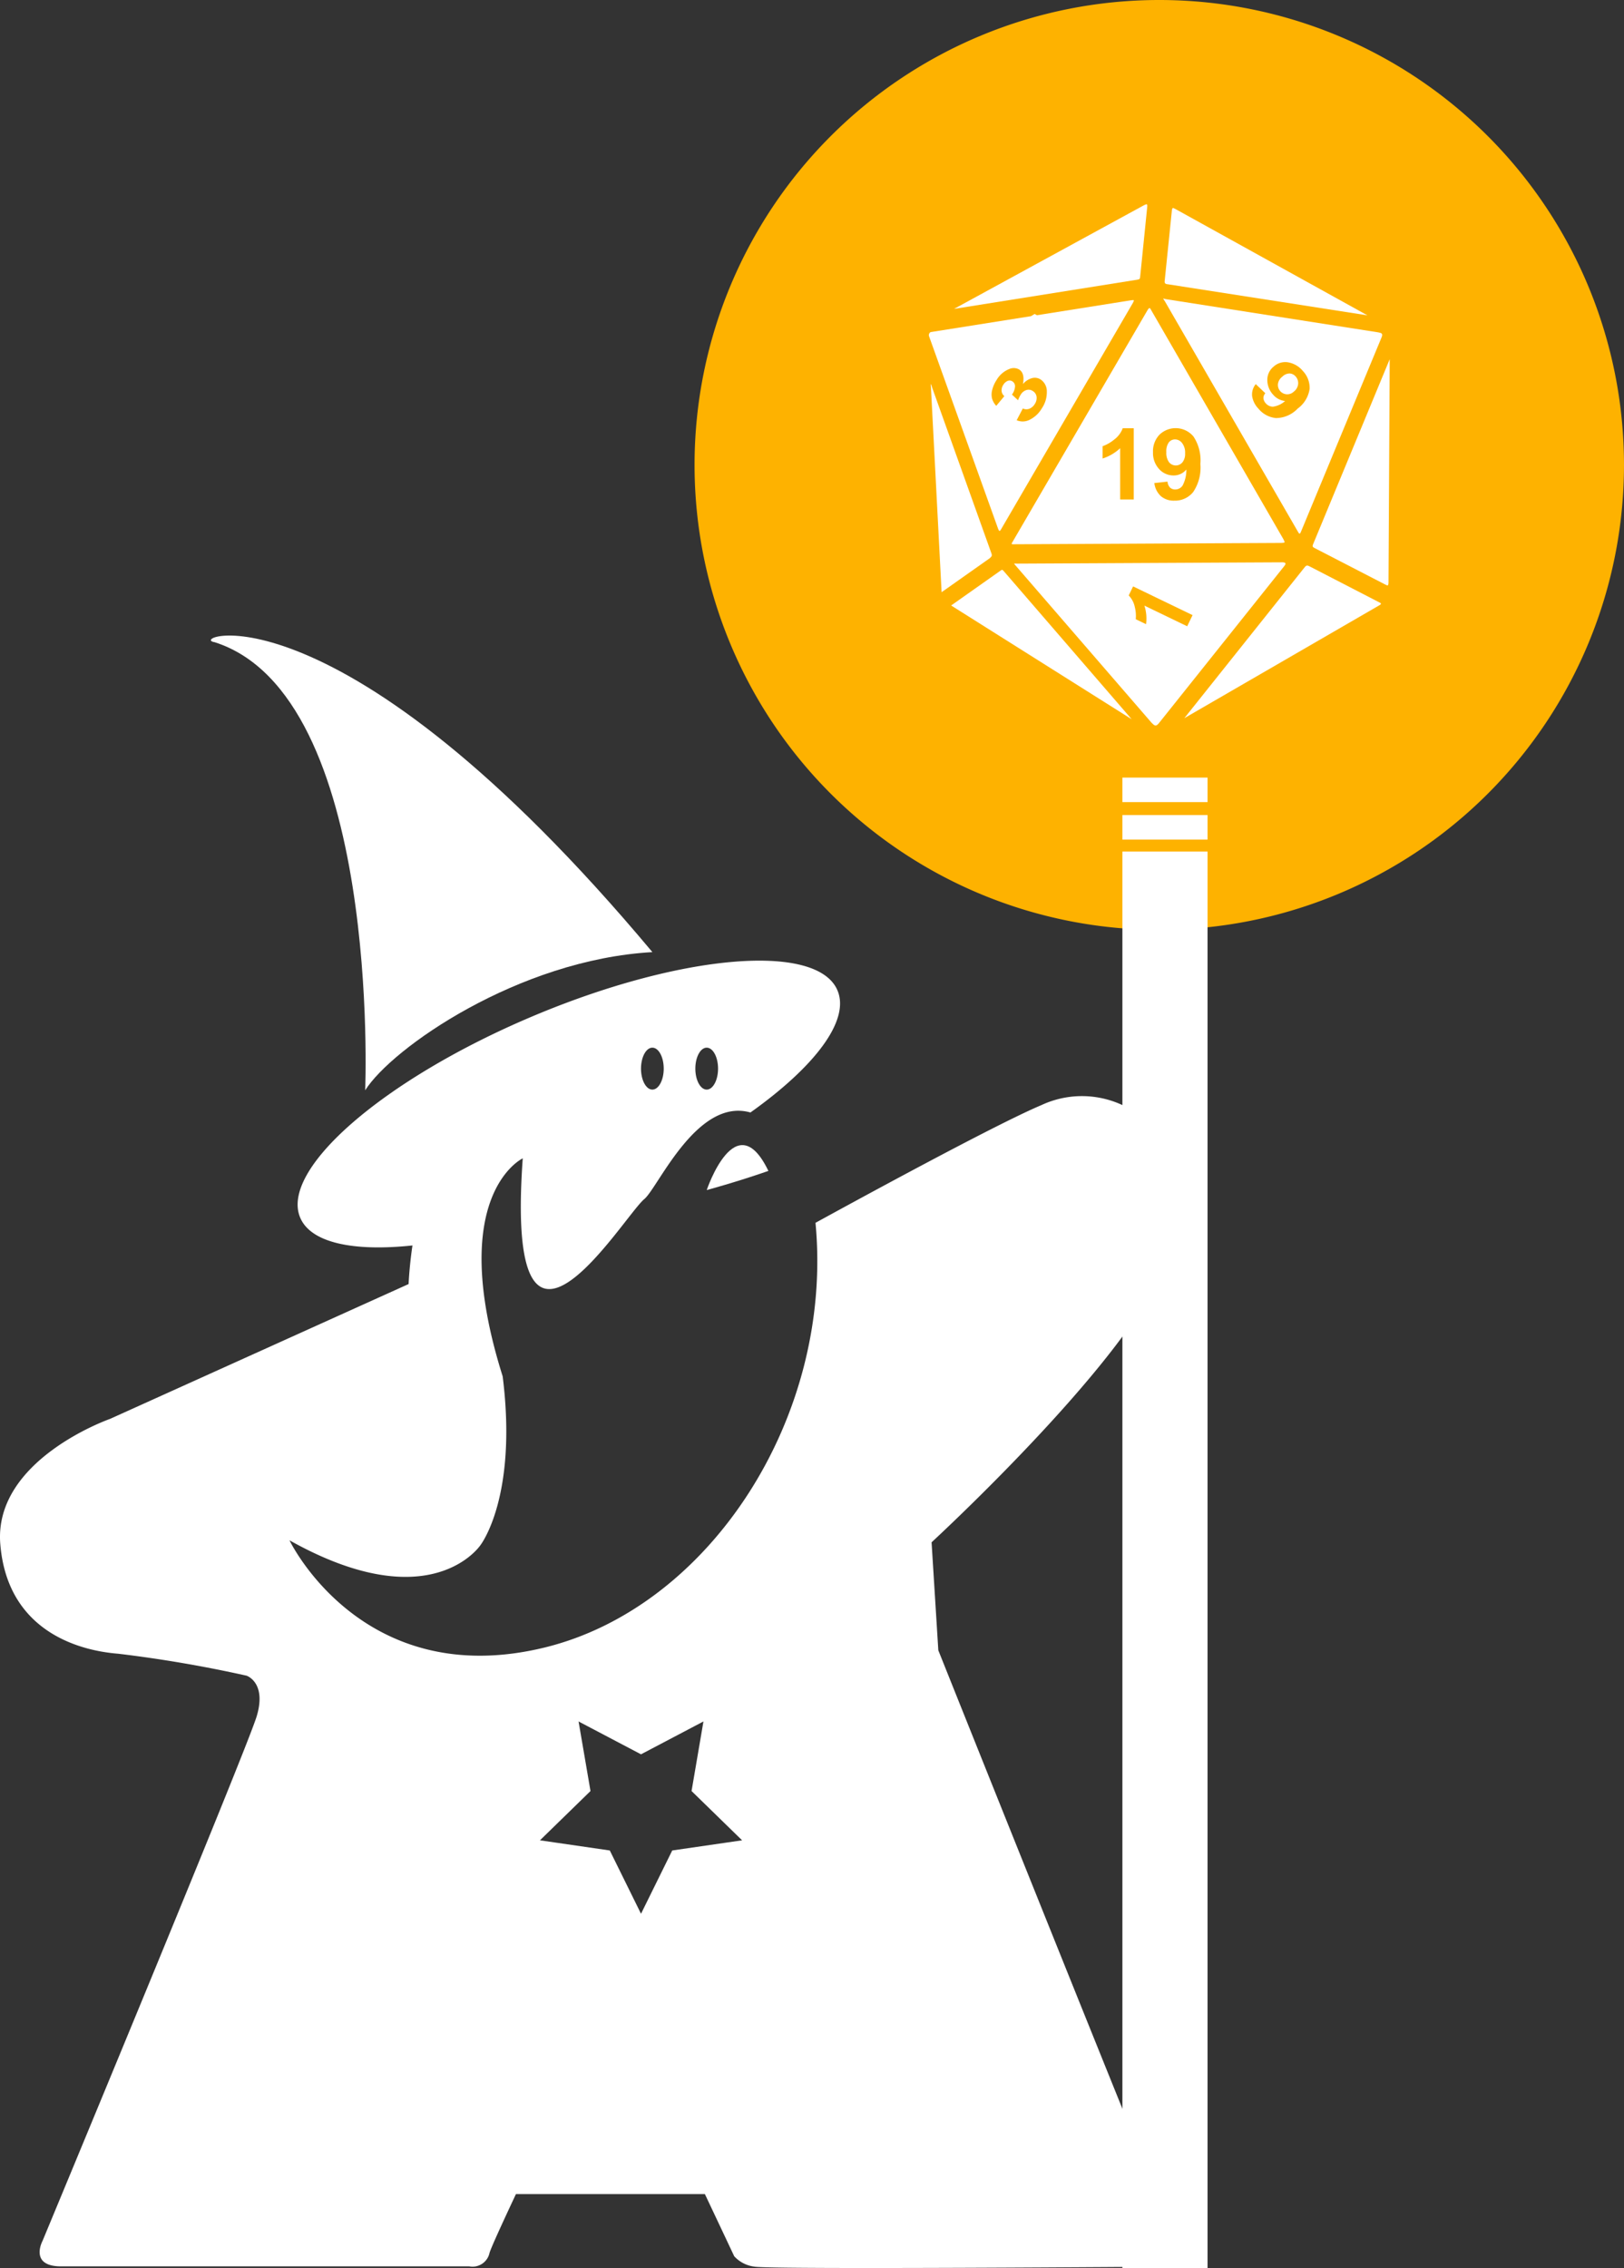 <svg xmlns="http://www.w3.org/2000/svg" xmlns:xlink="http://www.w3.org/1999/xlink" width="171.661" height="239.64" viewBox="0 0 171.661 239.64"><rect x="0" y="0" width="171.661" height="239.64" fill="#333333" stroke="none"/><defs><clipPath id="a"><rect width="171.661" height="239.64" fill="none"/></clipPath></defs><g clip-path="url(#a)"><path d="M58.862,176.239S60.6,134.51,42.944,128.893c-3.166-.458,12.84-7.19,46.276,32.747-14.177.8-27.561,10.156-30.358,14.6" transform="translate(-20.261 -61.039)" fill="#fff"/><path d="M142.606,235.721s3.092-.83,6.517-2.023c-3.441-7.15-6.517,2.023-6.517,2.023" transform="translate(-67.903 -109.978)" fill="#fff"/><path d="M124.683,329.768c-.892-1.605-25.5-63.129-25.5-63.129l-.713-11.413s24.61-22.648,25.145-31.564-.178-10.521-1.962-12.483a10.124,10.124,0,0,0-11.591-2.14c-4.878,2.046-20.3,10.473-23.862,12.429,1.94,20.452-11.148,40.639-28.686,44.887C38.248,271.02,30.6,255.015,30.6,255.015c14.967,8.385,20.185.509,20.185.509s3.951-5.039,2.349-17.832c-6.054-19.2,2.122-23.037,2.122-23.037-1.94,27.2,10.593,6.166,12.848,4.305,1.446-1.193,5.562-10.766,11.219-9.149,6.8-4.836,10.548-9.721,9.2-12.9-2.157-5.1-16.621-3.864-32.3,2.766s-26.65,16.142-24.492,21.245c1.126,2.664,5.61,3.6,11.867,2.939-.21,1.417-.341,2.79-.409,4.078L11.621,242.19S-.684,246.488.03,255.4,7.877,266.639,12.513,267a137.238,137.238,0,0,1,13.553,2.319s2.14.713,1.07,4.28-22.648,55.46-22.648,55.46S3.061,331.73,6.45,331.73H49.605a1.837,1.837,0,0,0,2.14-1.427c.162-.541,1.294-3.02,2.791-6.211H74.507c1.775,3.749,3.1,6.567,3.1,6.567a3.445,3.445,0,0,0,2.14,1.1c1.605.327,43.869,0,43.869,0s1.962-.385,1.07-1.991M74.7,202.963c.665,0,1.2.991,1.2,2.214s-.539,2.214-1.2,2.214-1.2-.991-1.2-2.214.539-2.214,1.2-2.214m-5.743,0c.665,0,1.2.991,1.2,2.214s-.539,2.214-1.2,2.214-1.2-.991-1.2-2.214.539-2.214,1.2-2.214m2.1,84.823-3.3,6.689-3.3-6.689-7.382-1.073,5.342-5.206-1.261-7.352,6.6,3.471,6.6-3.471L73.1,281.507l5.342,5.206Z" transform="translate(0 -92.264)" fill="#fff"/><path d="M140.149,49.122a49.122,49.122,0,1,1,49.122,49.122,49.122,49.122,0,0,1-49.122-49.122" transform="translate(-66.733)" fill="#feb200"/><line y1="149.663" transform="translate(123.14 89.977)" fill="none" stroke="#fff" stroke-miterlimit="10" stroke-width="9"/><line y1="2.59" transform="translate(123.14 86.121)" fill="none" stroke="#fff" stroke-miterlimit="10" stroke-width="9"/><line y1="2.59" transform="translate(123.14 82.162)" fill="none" stroke="#fff" stroke-miterlimit="10" stroke-width="9"/><path d="M195.06,84.747l13.926-23.906c.166-.344.183-.335-.219-.286l-9.923,1.575-.234-.137-.382.235-10.582,1.679a.252.252,0,0,0-.169.144h0a.345.345,0,0,0-.029.3l7.274,20.273c.132.344.18.389.338.125" transform="translate(-89.244 -28.822)" fill="#fff"/><path d="M233.722,61.251l0,0h0Z" transform="translate(-111.288 -29.164)" fill="#fff"/><path d="M193.506,65.305l0,0,0,0Z" transform="translate(-92.138 -31.096)" fill="#fff"/><path d="M235.01,60.289c-.2-.053-.277-.073-.285-.049s.066.1.157.249L248.95,84.841c.146.261.207.339.342-.005l8.534-20.569c.108-.342-.005-.4-.367-.469Z" transform="translate(-111.766 -28.679)" fill="#fff"/><path d="M235.317,50.012,256.439,53.3,236.167,42.077c-.227-.113-.3-.155-.346-.07h0a1.089,1.089,0,0,0-.061.291l-.753,7.376c-.027.261.107.323.31.339" transform="translate(-111.898 -19.98)" fill="#fff"/><path d="M212.191,48.776l.727-7.186c.05-.469-.015-.438-.327-.289L192.508,52.257l19.367-3.085c.259-.042.289-.071.316-.4" transform="translate(-91.664 -19.619)" fill="#fff"/><path d="M194.2,95.286l-6.261-17.5a2.32,2.32,0,0,0-.134-.369h0a2.013,2.013,0,0,0,.02.4l1.125,21.618,5.077-3.583c.234-.206.282-.279.173-.564" transform="translate(-89.42 -36.862)" fill="#fff"/><path d="M233.05,113.42l-28.132.14c-.2-.015-.266-.018-.263.015v0c0,.033.08.106.181.227l14.333,16.569c.32.326.456.422.753.078l13.288-16.644c.254-.313.054-.371-.161-.385" transform="translate(-97.448 -54.006)" fill="#fff"/><path d="M218.517,62.328h0L204.273,86.774c-.21.346-.2.331.184.325l28.17-.141c.442-.022.419-.006.22-.415L218.884,62.362c-.1-.2-.177-.345-.367-.034" transform="translate(-97.2 -29.592)" fill="#fff"/><path d="M252.234,114.169c-.235-.124-.347-.147-.524.068L238.978,130.2h0l20.582-11.91c.275-.149.256-.233-.006-.342Z" transform="translate(-113.79 -54.317)" fill="#fff"/><path d="M264.9,92.036c-.1.26.038.285.208.389l7.451,3.846c.23.108.305.161.325-.184l.128-23.633Z" transform="translate(-126.116 -34.499)" fill="#fff"/><path d="M197.143,115.025l-5.219,3.682h0l19.082,12.019-13.469-15.59c-.2-.23-.213-.236-.395-.111" transform="translate(-91.386 -54.731)" fill="#fff"/><path d="M225.778,93.9h-1.437V88.484a4.955,4.955,0,0,1-1.857,1.09v-1.3a4.158,4.158,0,0,0,1.223-.7,2.648,2.648,0,0,0,.905-1.2h1.167Z" transform="translate(-105.937 -41.126)" fill="#feb200"/><path d="M232.8,92.167l1.391-.153a1.009,1.009,0,0,0,.266.629.789.789,0,0,0,.568.2.925.925,0,0,0,.757-.409,3.478,3.478,0,0,0,.4-1.7,1.716,1.716,0,0,1-1.356.63,2.027,2.027,0,0,1-1.527-.683,2.491,2.491,0,0,1-.642-1.778,2.527,2.527,0,0,1,.678-1.839,2.454,2.454,0,0,1,3.6.184,4.563,4.563,0,0,1,.731,2.9,4.615,4.615,0,0,1-.762,2.967,2.466,2.466,0,0,1-1.985.911,2.1,2.1,0,0,1-1.422-.468,2.259,2.259,0,0,1-.7-1.4m3.254-3.141a1.641,1.641,0,0,0-.32-1.08.944.944,0,0,0-.739-.383.828.828,0,0,0-.663.315,1.6,1.6,0,0,0-.263,1.03,1.641,1.641,0,0,0,.287,1.067.916.916,0,0,0,1.414.013,1.431,1.431,0,0,0,.284-.962" transform="translate(-110.782 -41.126)" fill="#feb200"/><path d="M234.507,121.312l-.569,1.179-4.522-2.182a4.5,4.5,0,0,1,.174,1.962l-1.089-.525a3.766,3.766,0,0,0-.1-1.284,2.452,2.452,0,0,0-.643-1.226l.462-.957Z" transform="translate(-108.449 -56.319)" fill="#feb200"/><path d="M253.032,75.364l1.012.963a.741.741,0,0,0-.2.533.909.909,0,0,0,.251.535,1,1,0,0,0,.748.351,2.375,2.375,0,0,0,1.288-.6,1.912,1.912,0,0,1-1.276-.683,2.274,2.274,0,0,1-.6-1.509,1.79,1.79,0,0,1,.647-1.426,1.826,1.826,0,0,1,1.557-.468,2.621,2.621,0,0,1,1.562.925,2.58,2.58,0,0,1,.705,1.874,3.145,3.145,0,0,1-1.267,2.09,3.189,3.189,0,0,1-2.293,1,2.746,2.746,0,0,1-1.861-1.006,2.45,2.45,0,0,1-.658-1.315,1.724,1.724,0,0,1,.384-1.265m4.044.774a1.147,1.147,0,0,0,.44-.813,1.034,1.034,0,0,0-.257-.759.919.919,0,0,0-.628-.33,1.109,1.109,0,0,0-.8.349,1.137,1.137,0,0,0-.454.782.989.989,0,0,0,1.695.771" transform="translate(-120.295 -34.775)" fill="#feb200"/><path d="M202.734,79.754l.647-1.238a.881.881,0,0,0,.7.023,1.183,1.183,0,0,0,.556-.482,1.14,1.14,0,0,0,.2-.765.821.821,0,0,0-.4-.619.77.77,0,0,0-.691-.1,1.1,1.1,0,0,0-.581.472,3.346,3.346,0,0,0-.29.6l-.641-.6a1.588,1.588,0,0,0,.324-.85.6.6,0,0,0-.277-.543.526.526,0,0,0-.5-.051.986.986,0,0,0-.463.414,1.044,1.044,0,0,0-.181.631.8.8,0,0,0,.292.565l-.855,1.025a1.887,1.887,0,0,1-.449-.784,1.864,1.864,0,0,1,.023-.909,3.424,3.424,0,0,1,.459-1.034,2.691,2.691,0,0,1,1.337-1.16A1.162,1.162,0,0,1,203,74.4q.613.394.394,1.536a1.929,1.929,0,0,1,.941-.621,1.121,1.121,0,0,1,.929.138,1.494,1.494,0,0,1,.655,1.277,3.02,3.02,0,0,1-.539,1.788A3.055,3.055,0,0,1,204.1,79.71a1.605,1.605,0,0,1-1.371.044" transform="translate(-95.267 -35.355)" fill="#feb200"/></g></svg>